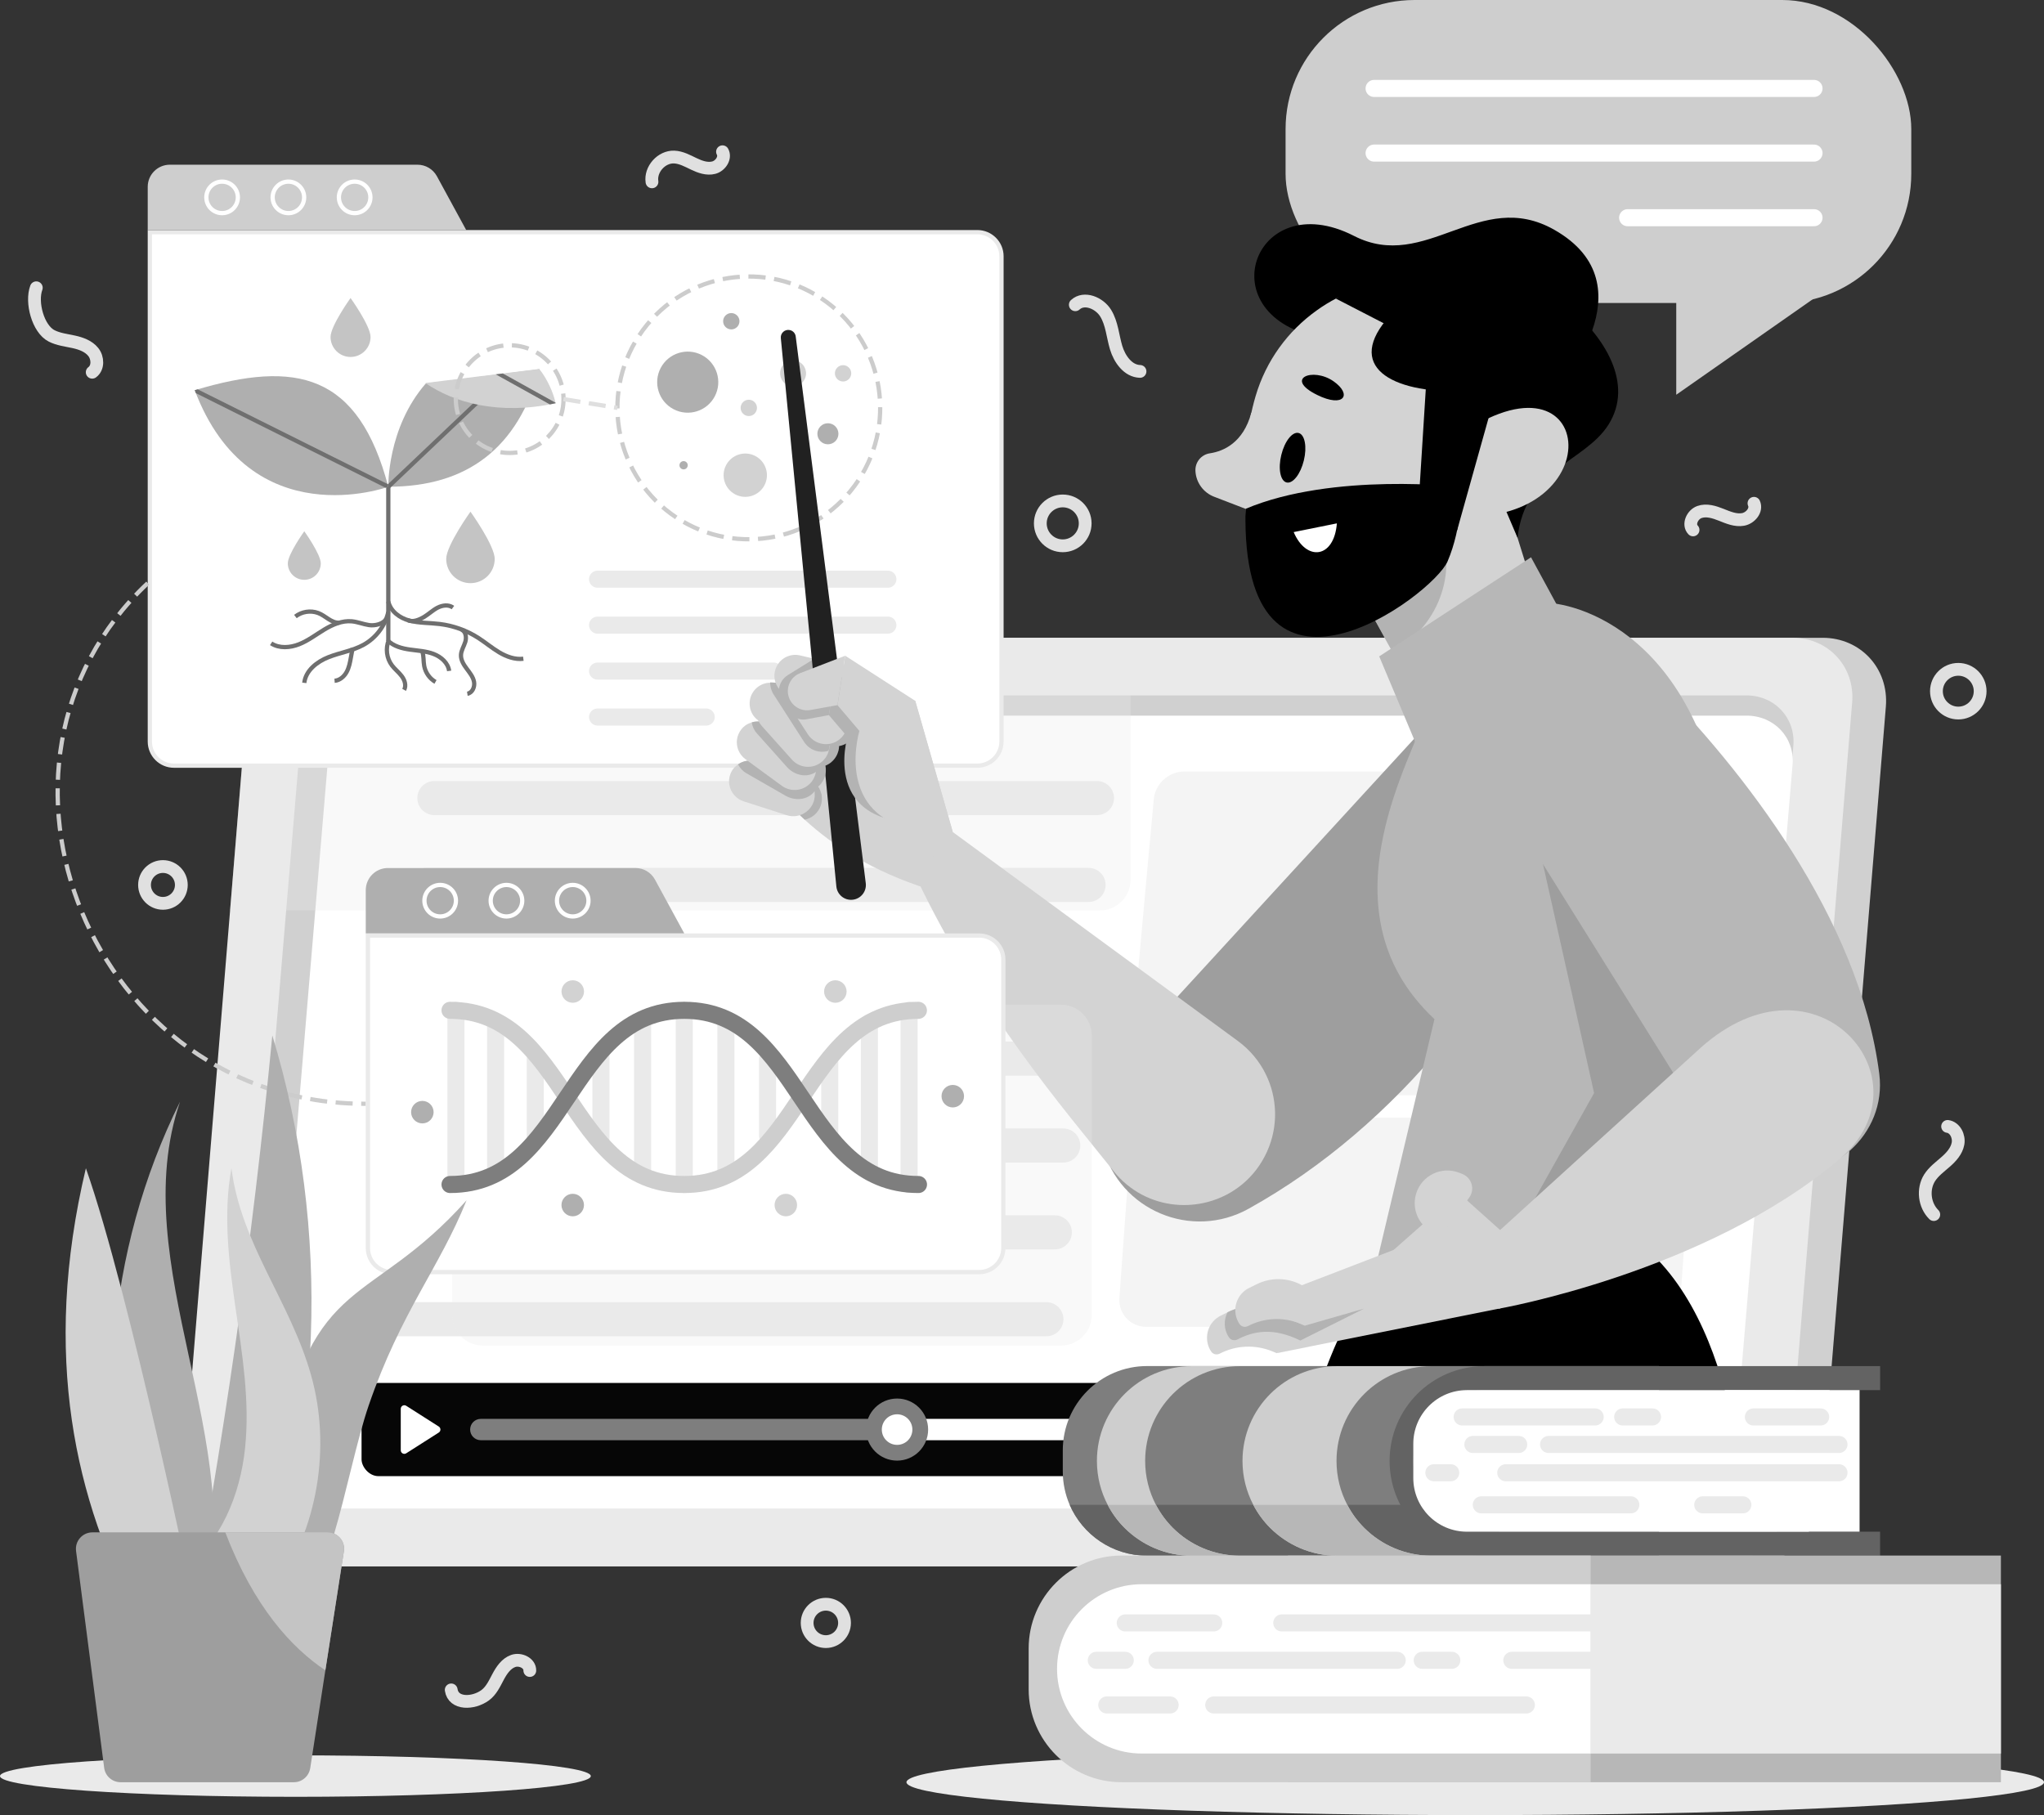 <svg xmlns="http://www.w3.org/2000/svg" xmlns:xlink="http://www.w3.org/1999/xlink" viewBox="0 0 563.03 500"><rect x="0" y="0" width="563.03" height="500" fill="#333333" stroke="none"/><defs><style>.cls-1,.cls-2,.cls-3,.cls-4,.cls-5,.cls-6,.cls-7,.cls-8,.cls-9,.cls-10,.cls-11,.cls-12{fill:none;}.cls-13{clip-path:url(#clippath);}.cls-2{stroke-dasharray:0 0 4.74 2.37;}.cls-2,.cls-3,.cls-4,.cls-5,.cls-6{stroke-miterlimit:10;stroke-width:1.17px;}.cls-2,.cls-4{stroke:#ccc;}.cls-14{fill:#060606;}.cls-15,.cls-16{fill:#eaeaea;}.cls-17{fill:#f4f4f4;}.cls-18{fill:#fff;}.cls-19{fill:#7e7e7e;}.cls-20{fill:#b7b7b7;}.cls-21{fill:#9e9e9e;}.cls-22{fill:#b3b3b3;}.cls-23{fill:#cecece;}.cls-24{fill:#d0d0d0;}.cls-25{fill:#d2d2d2;}.cls-26{fill:#c4c4c4;}.cls-27{fill:#d3d3d3;}.cls-28{fill:#afafaf;}.cls-29{fill:#212121;}.cls-30{fill:#636363;}.cls-3{stroke:#dfdfdf;}.cls-3,.cls-4{stroke-dasharray:0 0 4.7 2.35;}.cls-31{clip-path:url(#clippath-1);}.cls-16{mix-blend-mode:multiply;opacity:.3;}.cls-5,.cls-9{stroke:#fff;}.cls-6{stroke:#6f6f6f;}.cls-32{isolation:isolate;}.cls-7{stroke-width:9.39px;}.cls-7,.cls-8,.cls-9,.cls-10,.cls-11,.cls-12{stroke-linecap:round;stroke-linejoin:round;}.cls-7,.cls-10{stroke:#eaeaea;}.cls-8{stroke:#e0e0e0;stroke-width:3.52px;}.cls-9,.cls-10,.cls-11,.cls-12{stroke-width:4.7px;}.cls-11{stroke:#7e7e7e;}.cls-12{stroke:#cecece;}</style><clipPath id="clippath"><path class="cls-1" d="m153.05,111.08c-.59-2.95-2.48-6.97-4.51-9.44l-31.38,3.86c7.77,5.4,20.3,8.97,35.88,5.58Z"></path></clipPath><clipPath id="clippath-1"><path class="cls-1" d="m106.96,134.09c-8.22-31.16-25.25-35.03-53.32-26.6,15.33,40.5,53.32,26.6,53.32,26.6Z"></path></clipPath></defs><g class="cls-32"><g id="Layer_2"><g id="Key_Feature_Images"><g id="Personalised_Learning_Paths"><rect class="cls-23" x="354.12" y="0" width="172.35" height="83.46" rx="35.54" ry="35.54"></rect><polygon class="cls-23" points="507.81 76.5 461.73 108.74 461.73 76.5 507.81 76.5"></polygon><line class="cls-9" x1="378.5" y1="24.36" x2="499.68" y2="24.36"></line><line class="cls-9" x1="378.5" y1="42.17" x2="499.68" y2="42.17"></line><line class="cls-9" x1="448.34" y1="59.97" x2="499.68" y2="59.97"></line><path class="cls-24" d="m97.89,175.69h404.18c10.47,0,18.26,8.49,17.4,18.96l-17.92,217.87c-.86,10.47-10.05,18.96-20.52,18.96H76.85c-10.47,0-18.26-8.49-17.4-18.96l17.92-217.87c.86-10.47,10.05-18.96,20.52-18.96Z"></path><path class="cls-15" d="m510.18,193.54l-18.1,220.07c-.81,9.86-9.46,17.86-19.33,17.86H66.38c-9.86,0-17.2-8-16.39-17.86l13.39-162.81,4.71-57.26c.09-1.1.28-2.21.58-3.25,2.21-8.31,10-14.6,18.75-14.6h406.39c9.85,0,17.19,7.98,16.38,17.85Z"></path><path class="cls-24" d="m97.91,191.56h383.12c7.8,0,13.6,6.2,12.96,13.85l-16.46,196.33c-.64,7.65-7.48,13.85-15.28,13.85H79.13c-7.8,0-13.6-6.2-12.96-13.85l16.46-196.33c.64-7.65,7.48-13.85,15.28-13.85Z"></path><path class="cls-18" d="m493.77,210.63l-15.68,185.85-.47,5.6c-.62,7.47-7.34,13.52-14.98,13.52H86.81c-7.64,0-13.34-6.05-12.71-13.52l16.13-191.45c.63-7.46,7.34-13.5,15-13.5h375.82c7.66,0,13.34,6.05,12.72,13.5Z"></path><line class="cls-7" x1="302.17" y1="219.84" x2="119.65" y2="219.84"></line><line class="cls-7" x1="299.85" y1="243.77" x2="117.32" y2="243.77"></line><line class="cls-7" x1="297.53" y1="267.7" x2="115" y2="267.7"></line><line class="cls-7" x1="295.21" y1="291.62" x2="112.68" y2="291.62"></line><line class="cls-7" x1="292.88" y1="315.55" x2="110.36" y2="315.55"></line><line class="cls-7" x1="290.56" y1="339.47" x2="108.03" y2="339.47"></line><line class="cls-7" x1="288.24" y1="363.4" x2="105.71" y2="363.4"></line><path class="cls-17" d="m457.14,301.71h-137.47c-5,0-8.92-4.29-8.46-9.27l6.59-72.18c.4-4.38,4.07-7.73,8.46-7.73h137.47c5,0,8.92,4.29,8.46,9.27l-6.59,72.18c-.4,4.38-4.07,7.73-8.46,7.73Z"></path><path class="cls-17" d="m455.47,365.49h-139.79c-4.27,0-7.64-3.63-7.34-7.89l3.1-42.89c.28-3.85,3.48-6.82,7.34-6.82h139.79c4.27,0,7.64,3.63,7.34,7.89l-3.1,42.89c-.28,3.85-3.48,6.82-7.34,6.82Z"></path><path class="cls-16" d="m311.43,175.69v66.62c0,4.69-3.8,8.49-8.49,8.49H63.37l4.71-57.26c.09-1.1.28-2.21.58-3.25,2.21-8.31,10-14.6,18.75-14.6h224.02Z"></path><path class="cls-18" d="m47.92,210.91c-3.66,0-6.64-2.98-6.64-6.64V63.96h227.94c3.66,0,6.64,2.98,6.64,6.64v133.67c0,3.66-2.98,6.64-6.64,6.64H47.92Z"></path><path class="cls-15" d="m269.22,64.54c3.34,0,6.06,2.72,6.06,6.06v133.67c0,3.34-2.72,6.06-6.06,6.06H47.92c-3.34,0-6.06-2.72-6.06-6.06V64.54h227.35m0-1.17H40.69v140.9c0,3.99,3.24,7.23,7.23,7.23h221.3c3.99,0,7.23-3.24,7.23-7.23V70.6c0-3.99-3.24-7.23-7.23-7.23h0Z"></path><path class="cls-23" d="m114.99,45.37H46.79c-3.37,0-6.1,2.73-6.1,6.1v11.9h87.73l-8.07-14.82c-1.07-1.96-3.12-3.18-5.36-3.18Z"></path><circle class="cls-5" cx="61.18" cy="54.37" r="4.34"></circle><path class="cls-5" d="m83.78,54.37c0,2.4-1.95,4.34-4.34,4.34s-4.34-1.95-4.34-4.34,1.95-4.34,4.34-4.34,4.34,1.95,4.34,4.34Z"></path><circle class="cls-5" cx="97.69" cy="54.37" r="4.34"></circle><path class="cls-25" d="m200,128.14c1.52-2.92,5.13-4.06,8.05-2.53,2.92,1.52,4.06,5.13,2.53,8.05-1.52,2.92-5.13,4.06-8.05,2.53-2.92-1.52-4.06-5.13-2.53-8.05Z"></path><path class="cls-25" d="m215.28,101.18c-.91,1.75-.23,3.92,1.52,4.83,1.75.91,3.92.23,4.83-1.52.91-1.75.23-3.92-1.52-4.83-1.75-.91-3.92-.23-4.83,1.52Z"></path><path class="cls-28" d="m181.98,101.38c-2.15,4.12-.55,9.2,3.57,11.35,4.12,2.15,9.2.55,11.35-3.57,2.15-4.12.55-9.2-3.57-11.35-4.12-2.15-9.2-.55-11.35,3.57Z"></path><path class="cls-28" d="m230.95,119.49c0,1.6-1.3,2.9-2.9,2.9s-2.9-1.3-2.9-2.9,1.3-2.9,2.9-2.9,2.9,1.3,2.9,2.9Z"></path><path class="cls-28" d="m203.69,88.49c0-1.24-1.01-2.25-2.25-2.25s-2.25,1.01-2.25,2.25,1.01,2.25,2.25,2.25,2.25-1.01,2.25-2.25Z"></path><path class="cls-25" d="m208.51,112.36c0-1.24-1.01-2.25-2.25-2.25s-2.25,1.01-2.25,2.25,1.01,2.25,2.25,2.25,2.25-1.01,2.25-2.25Z"></path><path class="cls-25" d="m234.48,102.84c0-1.24-1.01-2.25-2.25-2.25s-2.25,1.01-2.25,2.25,1.01,2.25,2.25,2.25,2.25-1.01,2.25-2.25Z"></path><path class="cls-28" d="m189.44,128.16c0-.63-.51-1.14-1.14-1.14s-1.14.51-1.14,1.14.51,1.14,1.14,1.14,1.14-.51,1.14-1.14Z"></path><circle class="cls-2" cx="206.27" cy="112.36" r="36.19" transform="translate(-1.09 222.71) rotate(-56.6)"></circle><path class="cls-28" d="m148.61,101.71c-5.98,21.67-19.81,32.37-41.65,32.37,0,0-.37-16.13,10.29-28.4l31.36-3.98Z"></path><line class="cls-6" x1="106.96" y1="134.09" x2="139.05" y2="103.62"></line><path class="cls-25" d="m153.05,111.08c-.59-2.95-2.48-6.97-4.51-9.44l-31.38,3.86c7.77,5.4,20.3,8.97,35.88,5.58Z"></path><line class="cls-6" x1="106.96" y1="176.57" x2="106.96" y2="133.47"></line><path class="cls-6" d="m106.96,168.59c-.87,3.79-3.41,7.15-6.81,9.03-2.99,1.65-6.47,2.15-9.65,3.4-3.18,1.25-6.31,3.69-6.68,7.09"></path><path class="cls-6" d="m107.09,176.34c-.94,2.26-.6,5.01.88,6.96.81,1.07,1.91,1.9,2.71,2.98.81,1.08,1.28,2.58.64,3.76"></path><path class="cls-6" d="m106.87,176.49c1.59,1.54,3.86,2.14,6.06,2.45,2.19.31,4.45.41,6.52,1.21,2.07.79,3.98,2.47,4.27,4.67"></path><path class="cls-6" d="m97.12,178.58c-.16.85-.31,1.71-.47,2.56-.25,1.39-.51,2.8-1.2,4.03-.69,1.23-1.89,2.26-3.29,2.36"></path><path class="cls-6" d="m106.96,165.71c.66,2.72,3.12,4.53,5.82,5.25,2.71.71,5.56.59,8.33.93,3.77.46,7.44,1.78,10.64,3.83,1.96,1.26,3.75,2.79,5.76,3.98,2.01,1.19,4.33,2.05,6.65,1.76"></path><path class="cls-6" d="m119.96,187.85c-1.61-.92-2.77-2.57-3.11-4.39-.25-1.31-.08-2.7-.52-3.97"></path><path class="cls-6" d="m127.08,173.46c1.22.41,1.47,2.08,1.1,3.32-.38,1.24-1.15,2.37-1.2,3.66-.05,1.39.75,2.66,1.59,3.78.83,1.12,1.76,2.25,2.01,3.62.25,1.37-.47,3.04-1.85,3.26"></path><path class="cls-6" d="m74.69,177.22c2.24,1.46,5.23,1.23,7.72.24,2.49-.99,4.63-2.66,6.93-4.04s4.89-2.51,7.56-2.27c1.62.15,3.15.8,4.75,1.04,1.61.24,3.71-.26,4.67-1.57"></path><path class="cls-6" d="m124.76,167.36c-1.2-.89-2.93-.64-4.26.05-1.33.7-2.42,1.77-3.7,2.54-1.28.77-3.12,1.55-4.46.88"></path><path class="cls-6" d="m81.37,169.83c1.73-1.35,4.17-1.74,6.24-.98,2.09.77,3.62,2.8,5.84,2.69"></path><g class="cls-13"><line class="cls-6" x1="154.46" y1="112.4" x2="134.33" y2="101.22"></line></g><g class="cls-31"><path class="cls-28" d="m106.96,134.09c-8.22-31.16-25.25-35.03-53.32-26.6,15.33,40.5,53.32,26.6,53.32,26.6Z"></path><line class="cls-6" x1="53.64" y1="107.49" x2="106.96" y2="134.09"></line></g><circle class="cls-4" cx="140.39" cy="109.94" r="14.83"></circle><line class="cls-3" x1="155.22" y1="109.94" x2="170.07" y2="112.36"></line><path class="cls-26" d="m136.27,153.96c0,3.69-2.99,6.68-6.68,6.68s-6.68-2.99-6.68-6.68,6.68-13.01,6.68-13.01c0,0,6.68,9.31,6.68,13.01Z"></path><path class="cls-26" d="m102.07,92.82c0,3.04-2.47,5.51-5.51,5.51s-5.51-2.47-5.51-5.51,5.51-10.73,5.51-10.73c0,0,5.51,7.68,5.51,10.73Z"></path><path class="cls-26" d="m88.36,155.18c0,2.51-2.03,4.54-4.54,4.54s-4.54-2.03-4.54-4.54,4.54-8.84,4.54-8.84c0,0,4.54,6.33,4.54,8.84Z"></path><line class="cls-10" x1="164.6" y1="159.55" x2="244.57" y2="159.55"></line><line class="cls-10" x1="164.6" y1="172.2" x2="244.57" y2="172.2"></line><line class="cls-10" x1="164.6" y1="184.86" x2="213.11" y2="184.86"></line><line class="cls-10" x1="164.6" y1="197.52" x2="194.53" y2="197.52"></line><path class="cls-21" d="m303.74,316.02h0c4.69,17.37,24.45,25.69,40.19,16.95,41.34-22.96,72.73-63.53,89.51-105.47,4.87-12.18-.45-26.07-12.23-31.86h0c-10.15-5-22.39-2.58-29.88,5.9l-81.27,88.57c-6.41,6.98-8.8,16.77-6.32,25.92Z"></path><path class="cls-27" d="m206.93,208.92c.43.55.86,1.11,1.31,1.7,3.34,4.35,7.47,9.76,13.41,15.17,7.74,7.08,18.51,14.23,34.5,19.27l6.3-15.86-10.34-36.15-45.18,15.87Z"></path><path class="cls-29" d="m224.17,181.03l6.21,63.17c.22,2.23,2.2,3.87,4.44,3.65h0c2.29-.22,3.94-2.28,3.66-4.56l-7.67-61.39-6.64-.87Z"></path><path class="cls-22" d="m208.25,210.62c3.34,4.35,7.47,9.76,13.41,15.17,1.97-.41,3.67-1.79,4.4-3.81.31-.86.38-1.75.3-2.62,0-.17-.03-.31-.05-.45-.02-.12-.05-.27-.12-.39-.49-1.97-1.99-3.67-4.12-4.25l-11.96-3.44c-.61-.17-1.23-.23-1.85-.21Z"></path><path class="cls-22" d="m205.67,204.12c-.28,2.03.53,4.14,2.3,5.45l10.06,7.36c2.59,1.89,6.23,1.39,8.21-1.14.56-.73.92-1.55,1.11-2.4.05-.16.07-.31.09-.45.02-.12.04-.26.03-.39.16-2.05-.75-4.12-2.58-5.34l-10.28-7.02c-1.47-.98-3.26-1.22-4.86-.74-.23.07-.46.16-.69.25-.82.33-1.58.88-2.17,1.63-.68.86-1.08,1.82-1.21,2.8Z"></path><path class="cls-27" d="m230.41,193.55c.17.71.23,1.48.11,2.24-.03.21-.07.4-.12.6-.5,2.07-2.08,3.67-4.04,4.25-.75.23-1.56.31-2.37.23l-5.13-.55-7.24-.79c-1.04-.12-1.97-.49-2.75-1.06-1.1-.79-1.89-1.94-2.22-3.28-.17-.71-.21-1.48-.1-2.25.42-2.81,2.84-4.85,5.62-4.88h.02c.15,0,.31,0,.46.02l12.43.93c.12,0,.24.03.36.05,2.49.33,4.4,2.17,4.96,4.47Z"></path><path class="cls-27" d="m200.92,216.28c.38,2.01,1.8,3.76,3.89,4.45l11.87,3.82c3.05.98,6.35-.64,7.43-3.66.3-.87.38-1.76.29-2.63,0-.17-.03-.31-.06-.45-.02-.12-.05-.26-.09-.37-.49-1.99-2.01-3.67-4.13-4.26l-11.97-3.44c-1.71-.47-3.48-.14-4.85.83-.2.13-.39.29-.58.45-.68.57-1.22,1.33-1.55,2.23-.37,1.03-.45,2.07-.27,3.04Z"></path><path class="cls-22" d="m203.31,210.56c.48.99,1.25,1.85,2.29,2.44l10.79,6.2c2.69,1.56,6.94,1.37,8.71-2.42-.49-1.99-2.86-3.03-4.98-3.62l-11.97-3.44c-1.71-.47-3.48-.14-4.85.83Z"></path><path class="cls-27" d="m203.01,203.66c-.28,2.03.53,4.14,2.3,5.45l10.06,7.36c2.59,1.89,6.23,1.39,8.21-1.14.56-.73.92-1.55,1.11-2.4.05-.16.07-.31.09-.45.02-.12.04-.26.03-.39.16-2.05-.75-4.12-2.58-5.34l-10.28-7.02c-1.47-.98-3.26-1.22-4.86-.74-.23.07-.46.16-.69.25-.82.33-1.58.88-2.17,1.63-.68.86-1.08,1.82-1.21,2.8Z"></path><path class="cls-22" d="m207.08,198.98c.14,1.09.61,2.15,1.41,3.04l8.29,9.28c2.07,2.33,6.16,3.48,9.03.44.16-2.05-1.77-3.78-3.59-5l-10.28-7.02c-1.47-.98-3.26-1.22-4.86-.74Z"></path><path class="cls-22" d="m214.13,197.55c-.34,1.58-.02,3.3,1.03,4.69l5.32,6.73c1.93,2.57,5.57,3.11,8.16,1.25,1.14-.84,1.9-1.96,2.25-3.21.05-.11.08-.25.11-.37.37-1.72,0-3.55-1.18-5.02l-5.62-6.5c-.94-1.14-2.24-1.84-3.6-2.04-1.41-.23-2.88.09-4.13.95s-2.04,2.12-2.34,3.51Z"></path><path class="cls-27" d="m228.45,206.09c-.02.12-.04.26-.07.39-.03.16-.08.3-.11.45h-.02c-.3,1.1-.93,2.12-1.88,2.92-2.44,2.06-6.11,1.8-8.24-.61l-8.31-9.28c-.4-.46-.72-.95-.95-1.48-.44-.99-.59-2.08-.44-3.12.19-1.41.88-2.72,2.06-3.68.68-.54,1.41-.9,2.2-1.11.6-.15,1.23-.2,1.85-.15,1.37.09,2.72.68,3.74,1.74l8.08,8.49.52.55c1.29,1.37,1.8,3.16,1.57,4.9Z"></path><path class="cls-22" d="m226.33,200.53l.52.55c1.29,1.37,1.8,3.16,1.57,4.9-.02.12-.04.26-.07.39-.03.16-.08.3-.11.45h-.02c-2.47.78-5.26-.17-6.73-2.46l-2.66-4.14-5.77-8.99c-.16-.25-.31-.51-.41-.78-.36-.8-.52-1.64-.51-2.48h.02c.15,0,.31,0,.46.02l12.43.93c.12,0,.24.02.36.05l4.95,7.32c-.5,2.07-2.08,3.67-4.04,4.25Z"></path><path class="cls-27" d="m236.92,187.76c.24,1,.24,2.06-.08,3.12-.93,3.09-4.14,4.87-7.24,4.04l-3.89-1.03-8.14-2.2c-1.22-.32-2.25-1.03-2.98-1.95-.54-.64-.92-1.41-1.12-2.23-.24-1-.22-2.07.12-3.11.9-2.85,3.86-4.53,6.76-3.86l3.93.92,4.17.96,4.04.95c2.28.52,3.92,2.27,4.44,4.38Z"></path><path class="cls-22" d="m220.37,190.23c-.58,1.51-.53,3.26.3,4.79l4.23,7.47c1.52,2.83,5.03,3.92,7.88,2.49,1.26-.65,2.18-1.64,2.72-2.83.07-.1.12-.24.16-.35.63-1.64.55-3.51-.4-5.14l-4.56-7.28c-.75-1.27-1.93-2.16-3.25-2.57-1.35-.44-2.86-.35-4.23.31-1.37.66-2.34,1.79-2.85,3.11Z"></path><path class="cls-27" d="m215.06,187.07c-.46,1.55-.28,3.29.67,4.75l6.8,10.45c1.73,2.7,5.31,3.52,8.05,1.87,1.2-.75,2.05-1.8,2.49-3.03.06-.11.1-.25.13-.36.5-1.69.27-3.54-.8-5.09l-7.11-10.24c-.85-1.21-2.09-2.01-3.44-2.31-1.38-.34-2.88-.13-4.19.64-1.31.77-2.19,1.96-2.6,3.33Z"></path><path class="cls-22" d="m255.34,226.52l-8.87-30.59-16.38-10.47-1.77,11.53,5.13,6.01s-7.59,24.93,21.88,23.52Z"></path><path class="cls-22" d="m230.09,185.46l-10.5,4.1c-2.28.89-3.43,3.45-2.57,5.74h0c.76,2.04,2.87,3.24,5.02,2.85l6.29-1.16,1.77-11.53Z"></path><path class="cls-22" d="m228.45,182.42l.31,10.29-3.05,1.17-4,1.52c-.21.09-.43.16-.64.21-2.24.55-4.59-.41-5.8-2.44-.65-1.07-.86-2.28-.69-3.43.2-1.51,1.05-2.92,2.44-3.78l7.25-4.5,4.17.96Z"></path><path class="cls-29" d="m231.28,187.22l-12.09-94.49c-.09-.9-.75-1.63-1.64-1.81h0c-1.36-.28-2.6.83-2.47,2.21l9.33,96.6,6.87-2.51Z"></path><path class="cls-27" d="m262.45,229.21l-10.34-36.15-19.29-12.43-2.13,13.61,6.04,7.11s-9.06,29.39,25.73,27.86Z"></path><path class="cls-27" d="m232.82,180.63l-12.42,4.8c-2.7,1.04-4.06,4.06-3.06,6.77h0c.89,2.41,3.38,3.84,5.91,3.38l7.43-1.34,2.13-13.61Z"></path><path class="cls-27" d="m252.38,241.75c17.94,37.62,40.8,63.84,54.28,80.76,4.48,5.63,10.63,8.67,16.95,9.31,3.04.31,6.13.06,9.08-.72,6.88-1.82,13.05-6.56,16.36-13.95,3.12-6.98,2.81-14.76-.4-21.27-1.73-3.52-4.32-6.66-7.64-9.1l-23.25-17.05-55.31-40.53-10.06,12.54Z"></path><polygon class="cls-27" points="429.51 185.02 392.86 196.27 384.72 181.5 372.73 159.76 367.97 151.15 399.86 89.92 429.51 185.02"></polygon><path class="cls-22" d="m398.18,151.68s3.33,16.84-14.46,28.21l-9.34-16.92,23.79-11.28Z"></path><path d="m364.4,93.1c-32.19-5.54-19.16-42.3,8.57-28.11,19.83,10.16,34.61-13.35,55.15-1.7,26.94,15.28.73,43.97.73,43.97l-64.45-14.17Z"></path><path class="cls-27" d="m407.49,149.7l-38.2,21.6c-9.56,5.41-21.62-.18-23.62-10.99-2.79-14.73-4.7-34.62.19-51.19,2.88-9.79,8.91-17.94,16.79-23.58,3.53-2.55,7.46-4.58,11.65-5.99l.04-.02,2.38-.72.24-.09c1.19-.33,2.39-.58,3.61-.79,2.9-.53,5.87-.8,8.89-.73,2.89.05,5.67.59,8.24,1.52,10.78,3.94,17.93,15.08,16.2,27.22l-1.52,10.42-4.88,33.33Z"></path><path d="m367.97,82.26c24.46-17.97,50.1-9.24,64.06,2.28,9.82,8.11,18.2,21.18,11,32.49-6.55,10.3-22.88,12.14-25.02,31.11l-21.93-51.39-28.11-14.5Z"></path><path class="cls-27" d="m399.49,121.69c40.46-30.38,45.61,23.39,1.72,20.5l-1.72-20.5Z"></path><path class="cls-27" d="m344.67,113.73c-2.21,8.24-7.68,10.59-11.4,11.14-2.39.35-4.11,2.46-3.98,4.87h0c.16,3.18,2.18,5.96,5.16,7.1l10.51,4.04c5.74,1.11,11.2-2.96,11.76-8.79l1.91-19.74-13.95,1.37Z"></path><path d="m343.09,140.17c24.14-10.19,59.62-6.01,59.62-6.01,0,0,.04,11.15-3.97,20.49-4.01,9.35-57.15,48.94-55.65-14.49Z"></path><path class="cls-20" d="m472.94,277.51c-7.78,36.94-17.28,68.27-17.28,68.27l-77.06,4.6,16.53-69.65c-16.49-15.39-17.52-34.09-14.13-50.36,3.08-14.81,9.82-27.61,11.86-34.07l30.59-29.94c1.63-1.62,38.94.85,50.24,53.5,4.3,20.06,2.98,39.96-.75,57.67Z"></path><polygon class="cls-21" points="419.55 213.53 439.1 301.1 412.6 348.35 455.66 345.78 478.58 270.23 478.58 218.62 419.55 213.53"></polygon><polygon points="393.95 87.99 390.61 141.07 401.37 146.08 412.98 104.62 393.95 87.99"></polygon><path d="m352.94,125.33c-.92,3.76-.27,7.15,1.45,7.57,1.72.42,3.85-2.29,4.76-6.06.92-3.76.27-7.15-1.45-7.57s-3.85,2.29-4.76,6.06Z"></path><path d="m362.81,108.79c7.41,3.66,9.75-.11,4.5-3.77-5.64-3.93-13.71-.78-4.5,3.77Z"></path><path class="cls-18" d="m368.25,144.17c-.77,9.71-8.44,10.55-11.9,2.4l11.9-2.4Z"></path><path d="m478.1,396.48l-.47,5.6c-.62,7.47-7.34,13.52-14.98,13.52h-108.31c8.14-42.57,24.05-65.23,24.05-65.23l77.05-4.58c13.12,12.92,19.54,33.01,22.66,50.69Z"></path><path class="cls-20" d="m487.83,323.05h0c16.49,3.02,31.93-10.57,29.83-27.21-5.4-42.75-37.63-83.94-62.42-108.83-9.91-9.95-26.34-9.21-36.52.47h0c-8.78,8.34-10.89,21.52-5.16,32.19l57.32,91.86c3.78,6.05,9.93,10.23,16.94,11.52Z"></path><path class="cls-27" d="m468.31,288.76l-56.27,51.14.66,20.63s57.02-9.89,94.09-41.31c25.49-21.61-6.39-59.31-38.48-30.47Z"></path><polygon class="cls-27" points="413.26 360.41 351.68 372.75 401.73 328.55 426.26 350.52 413.26 360.41"></polygon><path class="cls-27" d="m399.08,337.54l5.61-7.63c1.66-2.26.74-5.47-1.86-6.51l-.8-.32c-4.92-1.97-10.46.71-11.97,5.79h0c-1.01,3.41.08,7.09,2.79,9.39h0c1.89,1.61,4.76,1.28,6.23-.72Z"></path><path class="cls-27" d="m385.14,348.43l-33.45,24.32-1.2-.49c-4.71-1.94-10.02-1.71-14.53.63-.73.37-1.6.21-2.14-.34-.09-.09-.16-.19-.23-.29-1.81-2.79-1.35-6.4.94-8.63.38-.37.82-.69,1.3-.99l2.29-1.15.23-.11c3.95-1.97,8.61-1.88,12.47.26l33.23-12.78,1.08-.42Z"></path><path class="cls-22" d="m375.78,360.46l-17.59,8.81c-7.52-3.68-12.83-2.63-17.34-.29-.73.37-1.6.21-2.14-.34-.09-.09-.16-.19-.23-.29-1.4-2.13-1.44-4.76-.36-6.85l.23-.11c3.95-1.97,8.61-1.88,12.47.26l8.63,3.51,16.32-4.69Z"></path><path class="cls-27" d="m359.46,365.15l-1.19-.49c-4.7-1.94-10.01-1.71-14.52.63h0c-.83.43-1.86.16-2.37-.63h0c-2.12-3.26-1.11-7.63,2.23-9.63l2.53-1.26c3.95-1.97,8.62-1.87,12.49.26h0l34.3-13.2-33.46,24.32Z"></path><polygon class="cls-20" points="392.44 210.61 379.91 180.81 421.73 153.51 429.51 167.84 392.44 210.61"></polygon><path d="m400.87,107.8c-19.14,0-31.08-7.85-16.67-22.26,10.05-10.04,30.59-1.03,16.67,22.26Z"></path><rect class="cls-14" x="99.59" y="380.95" width="360.98" height="25.68" rx="4.64" ry="4.64"></rect><path class="cls-18" d="m120.86,394.62l-8.96,5.71c-.65.42-1.51-.05-1.51-.83v-11.42c0-.78.86-1.25,1.51-.83l8.96,5.71c.61.39.61,1.27,0,1.66Z"></path><path class="cls-19" d="m247.11,396.73h-114.67c-1.62,0-2.94-1.31-2.94-2.94s1.31-2.94,2.94-2.94h114.67c1.62,0,2.94,1.31,2.94,2.94s-1.31,2.94-2.94,2.94Z"></path><path class="cls-18" d="m438.56,396.73h-189.84c-1.62,0-2.94-1.31-2.94-2.94s1.31-2.94,2.94-2.94h189.84c1.62,0,2.94,1.31,2.94,2.94s-1.31,2.94-2.94,2.94Z"></path><path class="cls-19" d="m255.66,393.8c0,4.72-3.83,8.55-8.55,8.55s-8.55-3.83-8.55-8.55,3.83-8.55,8.55-8.55,8.55,3.83,8.55,8.55Z"></path><path class="cls-18" d="m251.32,393.8c0,2.33-1.88,4.21-4.21,4.21s-4.21-1.88-4.21-4.21,1.88-4.21,4.21-4.21,4.21,1.88,4.21,4.21Z"></path><path class="cls-4" d="m40.69,160.64c-53.09,49.97-15.38,143.64,60.06,143.41"></path><path class="cls-16" d="m292.25,276.77h-79.99l-8.07-14.82c-1.07-1.96-3.12-3.18-5.36-3.18h-68.2c-3.37,0-6.1,2.73-6.1,6.1v97.29c0,4.69,3.8,8.49,8.49,8.49h159.23c4.69,0,8.49-3.8,8.49-8.49v-76.9c0-4.69-3.8-8.49-8.49-8.49Z"></path><path class="cls-18" d="m107.98,350.41c-3.66,0-6.64-2.98-6.64-6.64v-86.06h168.39c3.66,0,6.64,2.98,6.64,6.64v79.42c0,3.66-2.98,6.64-6.64,6.64H107.98Z"></path><path class="cls-15" d="m269.73,258.29c3.34,0,6.06,2.72,6.06,6.06v79.42c0,3.34-2.72,6.06-6.06,6.06H107.98c-3.34,0-6.06-2.72-6.06-6.06v-85.47h167.8m0-1.17H100.75v86.65c0,3.99,3.24,7.23,7.23,7.23h161.75c3.99,0,7.23-3.24,7.23-7.23v-79.42c0-3.99-3.24-7.23-7.23-7.23h0Z"></path><path class="cls-28" d="m175.05,239.11h-68.2c-3.37,0-6.1,2.73-6.1,6.1v11.9h87.73l-8.07-14.82c-1.07-1.96-3.12-3.18-5.36-3.18Z"></path><circle class="cls-5" cx="121.25" cy="248.11" r="4.34"></circle><path class="cls-5" d="m143.85,248.11c0,2.4-1.95,4.34-4.35,4.34s-4.34-1.95-4.34-4.34,1.95-4.34,4.34-4.34,4.35,1.95,4.35,4.34Z"></path><circle class="cls-5" cx="157.76" cy="248.11" r="4.34"></circle><line class="cls-10" x1="188.48" y1="278.31" x2="188.48" y2="326.29"></line><line class="cls-10" x1="199.95" y1="281.74" x2="199.95" y2="322.86"></line><line class="cls-10" x1="211.43" y1="291.72" x2="211.43" y2="312.87"></line><line class="cls-10" x1="125.59" y1="278.31" x2="125.59" y2="326.29"></line><line class="cls-10" x1="136.52" y1="281.74" x2="136.52" y2="322.86"></line><line class="cls-10" x1="147.44" y1="291.72" x2="147.44" y2="312.87"></line><line class="cls-10" x1="250.41" y1="326.29" x2="250.41" y2="278.31"></line><line class="cls-10" x1="239.48" y1="322.86" x2="239.48" y2="281.74"></line><line class="cls-10" x1="228.56" y1="312.88" x2="228.56" y2="291.73"></line><line class="cls-10" x1="177.01" y1="322.52" x2="177.01" y2="281.4"></line><line class="cls-10" x1="165.53" y1="313.72" x2="165.53" y2="290.3"></line><path class="cls-12" d="m123.96,278.31c32.26,0,32.26,47.98,64.51,47.98s32.25-47.98,64.51-47.98"></path><path class="cls-11" d="m253,326.29c-32.26,0-32.26-47.98-64.52-47.98s-32.26,47.98-64.52,47.98"></path><path class="cls-25" d="m160.87,273.13c0,1.71-1.39,3.1-3.1,3.1s-3.1-1.39-3.1-3.1,1.39-3.1,3.1-3.1,3.1,1.39,3.1,3.1Z"></path><path class="cls-25" d="m219.56,331.95c0,1.71-1.39,3.1-3.1,3.1s-3.1-1.39-3.1-3.1,1.39-3.1,3.1-3.1,3.1,1.39,3.1,3.1Z"></path><path class="cls-25" d="m233.2,273.13c0,1.71-1.39,3.1-3.1,3.1s-3.1-1.39-3.1-3.1,1.39-3.1,3.1-3.1,3.1,1.39,3.1,3.1Z"></path><path class="cls-28" d="m119.44,306.36c0,1.71-1.39,3.1-3.1,3.1s-3.1-1.39-3.1-3.1,1.39-3.1,3.1-3.1,3.1,1.39,3.1,3.1Z"></path><path class="cls-28" d="m160.86,331.95c0,1.71-1.39,3.1-3.1,3.1s-3.1-1.39-3.1-3.1,1.39-3.1,3.1-3.1,3.1,1.39,3.1,3.1Z"></path><path class="cls-28" d="m265.55,301.96c0,1.71-1.39,3.1-3.1,3.1s-3.1-1.39-3.1-3.1,1.39-3.1,3.1-3.1,3.1,1.39,3.1,3.1Z"></path><ellipse class="cls-15" cx="406.36" cy="490.94" rx="156.67" ry="9.06"></ellipse><path class="cls-19" d="m456.99,376.31v52.22h-141.02c-9.55,0-17.74-5.75-21.32-14-1.22-2.82-1.9-5.94-1.9-9.23v-5.77c0-12.82,10.4-23.23,23.23-23.23h141.02Z"></path><path class="cls-30" d="m412.99,414.53v14h-97.02c-9.55,0-17.74-5.75-21.32-14h118.34Z"></path><path class="cls-30" d="m389.3,402.42c0,5.38,2.18,10.26,5.71,13.79,3.53,3.54,8.41,5.72,13.79,5.72h109.08v6.61h-109c-7.22,0-13.74-2.93-18.47-7.64-4.73-4.73-7.64-11.27-7.64-18.47,0-14.42,11.69-26.11,26.12-26.11h109v6.61h-109.08c-10.77,0-19.5,8.73-19.5,19.5Z"></path><path class="cls-18" d="m404.07,382.92h108.16v39.01h-108.16c-8.15,0-14.77-6.62-14.77-14.77v-9.46c0-8.15,6.62-14.77,14.77-14.77Z"></path><line class="cls-10" x1="402.76" y1="390.32" x2="439.4" y2="390.32"></line><line class="cls-10" x1="446.98" y1="390.32" x2="455.19" y2="390.32"></line><line class="cls-10" x1="506.56" y1="397.9" x2="426.56" y2="397.9"></line><line class="cls-10" x1="506.56" y1="405.69" x2="414.77" y2="405.69"></line><line class="cls-10" x1="418.34" y1="397.9" x2="405.71" y2="397.9"></line><line class="cls-10" x1="394.97" y1="405.69" x2="399.61" y2="405.69"></line><line class="cls-10" x1="408.03" y1="414.53" x2="449.22" y2="414.53"></line><line class="cls-10" x1="501.51" y1="390.32" x2="482.98" y2="390.32"></line><line class="cls-10" x1="469.03" y1="414.53" x2="480.08" y2="414.53"></line><path class="cls-23" d="m323.08,420.9c4.73,4.71,11.26,7.64,18.46,7.64h-13.29c-7.21,0-13.73-2.94-18.46-7.64-1.87-1.86-3.44-4-4.67-6.36-1.9-3.62-2.97-7.74-2.97-12.11,0-14.43,11.7-26.1,26.1-26.1h13.29c-14.41,0-26.1,11.67-26.1,26.1,0,4.37,1.07,8.49,2.97,12.11,1.23,2.36,2.82,4.51,4.67,6.36Z"></path><path class="cls-23" d="m375.79,420.9c4.73,4.71,11.26,7.64,18.47,7.64h-25.89c-7.21,0-13.75-2.94-18.47-7.64-1.86-1.86-3.44-4-4.67-6.36-1.9-3.62-2.98-7.74-2.98-12.11,0-14.43,11.7-26.1,26.13-26.1h25.89c-14.42,0-26.12,11.67-26.12,26.1,0,4.37,1.07,8.49,2.97,12.11,1.23,2.36,2.82,4.51,4.67,6.36Z"></path><path class="cls-20" d="m323.08,420.9c4.73,4.71,11.26,7.64,18.46,7.64h-13.29c-7.21,0-13.73-2.94-18.46-7.64-1.87-1.86-3.44-4-4.67-6.36h13.29c1.23,2.36,2.82,4.51,4.67,6.36Z"></path><path class="cls-20" d="m394.26,428.54h-25.89c-7.21,0-13.75-2.94-18.47-7.64-1.86-1.86-3.44-4-4.67-6.36h25.89c1.23,2.36,2.82,4.51,4.67,6.36,4.73,4.71,11.26,7.64,18.47,7.64Z"></path><rect class="cls-20" x="354.78" y="428.5" width="196.38" height="62.44"></rect><rect class="cls-15" x="362.59" y="436.4" width="188.57" height="46.64"></rect><path class="cls-23" d="m308.94,428.5h129.22v62.44h-129.22c-14.12,0-25.59-11.47-25.59-25.59v-11.26c0-14.12,11.47-25.59,25.59-25.59Z"></path><path class="cls-18" d="m438.16,436.4h-123.67c-12.88,0-23.32,10.44-23.32,23.32h0c0,12.88,10.44,23.32,23.32,23.32h123.67v-46.64Z"></path><line class="cls-10" x1="353.07" y1="447.06" x2="459.64" y2="447.06"></line><line class="cls-10" x1="318.69" y1="457.36" x2="384.87" y2="457.36"></line><line class="cls-10" x1="334.33" y1="469.66" x2="420.44" y2="469.66"></line><line class="cls-10" x1="416.44" y1="457.36" x2="457.65" y2="457.36"></line><line class="cls-10" x1="334.33" y1="447.06" x2="309.96" y2="447.06"></line><line class="cls-10" x1="322.32" y1="469.66" x2="304.87" y2="469.66"></line><line class="cls-10" x1="309.96" y1="457.36" x2="301.98" y2="457.36"></line><line class="cls-10" x1="391.76" y1="457.36" x2="399.91" y2="457.36"></line><path class="cls-8" d="m298.92,144.17c0,3.41-2.77,6.18-6.18,6.18s-6.18-2.77-6.18-6.18,2.77-6.18,6.18-6.18,6.18,2.77,6.18,6.18Z"></path><path class="cls-8" d="m545.44,190.4c0-3.32-2.7-6.02-6.02-6.02s-6.02,2.7-6.02,6.02,2.7,6.02,6.02,6.02,6.02-2.7,6.02-6.02Z"></path><path class="cls-8" d="m49.95,243.77c0,2.8-2.27,5.07-5.07,5.07s-5.07-2.27-5.07-5.07,2.27-5.07,5.07-5.07,5.07,2.27,5.07,5.07Z"></path><path class="cls-8" d="m232.63,447.06c0,2.84-2.31,5.15-5.15,5.15s-5.15-2.31-5.15-5.15,2.31-5.15,5.15-5.15,5.15,2.31,5.15,5.15Z"></path><path class="cls-8" d="m466.36,145.97c-1.44-1.48-.2-4.22,1.75-4.92s4.1,0,6.02.76c1.92.77,3.95,1.64,5.99,1.28,2.04-.36,3.89-2.57,3.02-4.45"></path><path class="cls-8" d="m314.02,102.31c-3.31-.1-5.63-3.39-6.58-6.56-.95-3.17-1.14-6.65-2.87-9.47-1.73-2.83-5.93-4.58-8.37-2.33"></path><path class="cls-8" d="m10,79.27c-1.49,3.97.45,11.35,4.23,13.26,1.86.94,3.98,1.18,6.02,1.62,2.04.44,4.14,1.19,5.44,2.81s1.4,4.35-.29,5.58"></path><path class="cls-8" d="m124.29,465.51c.59,4.01,6.06,3.87,9.34,1.48,1.67-1.22,2.58-3.2,3.55-5.03s2.22-3.71,4.17-4.41c1.95-.7,4.64.55,4.59,2.62"></path><path class="cls-8" d="m532.67,334.57c-2.61-2.58-3.11-7.01-1.16-10.11,1.11-1.75,2.83-3,4.39-4.37,1.56-1.36,3.06-3,3.44-5.04.38-2.04-.81-4.48-2.86-4.76"></path><path class="cls-8" d="m179.59,50.09c-.52-3.44,2.61-6.95,6.09-6.83,1.92.07,3.67,1.04,5.4,1.87,1.73.83,3.69,1.54,5.54,1.05s3.33-2.71,2.4-4.38"></path><path class="cls-15" d="m162.74,489.25c0,3.15-36.43,5.71-81.37,5.71S0,492.4,0,489.25s36.43-5.71,81.37-5.71,81.37,2.56,81.37,5.71Z"></path><path class="cls-28" d="m68.88,449.78c20.21-52.13,22.4-111.06,6.13-164.55-5.44,56.87-13.57,113.47-24.35,169.57l18.23-5.02Z"></path><path class="cls-28" d="m38.59,436.98c-13.38-43.73-9.36-92.53,11-133.49-15.33,44.8,19.54,94.7,6.28,140.15l-17.27-6.66Z"></path><path class="cls-28" d="m128.52,330.64c-26.63,29.79-42.36,19.74-52.07,69.28-1.96,10-11.9,47.05.93,45.85,12.91-1.21,17.64-39.61,24.2-58.68,8.84-25.7,19.46-37.81,26.94-56.45Z"></path><path class="cls-25" d="m50.47,432.53c10.36-7.72,15.68-20.74,17.03-33.59,1.36-12.85-.75-25.78-2.61-38.56-1.86-12.79-3.47-25.86-1.14-38.57,2.62,20.85,16.15,36.62,21.89,56.84,5.69,20.02,1.87,42.53-10.11,59.56l-25.07-5.68Z"></path><path class="cls-25" d="m38.06,445.8c-17.28-32.1-26.68-72.42-14.4-123.99,12.26,34.87,30.11,121.56,30.11,121.56l-15.71,2.43Z"></path><path class="cls-21" d="m94.72,427.34l-5.1,32.78-4.17,26.96c-.35,2.21-2.26,3.86-4.49,3.86h-47.75c-2.29,0-4.23-1.7-4.52-3.99l-7.74-59.71c-.35-2.74,1.78-5.13,4.52-5.13h64.77c2.79,0,4.92,2.47,4.49,5.24Z"></path><path class="cls-26" d="m94.72,427.34l-5.1,32.78c-9.25-6.17-19.67-17.44-27.57-38.02h28.18c2.79,0,4.92,2.47,4.49,5.24Z"></path></g></g></g></g></svg>